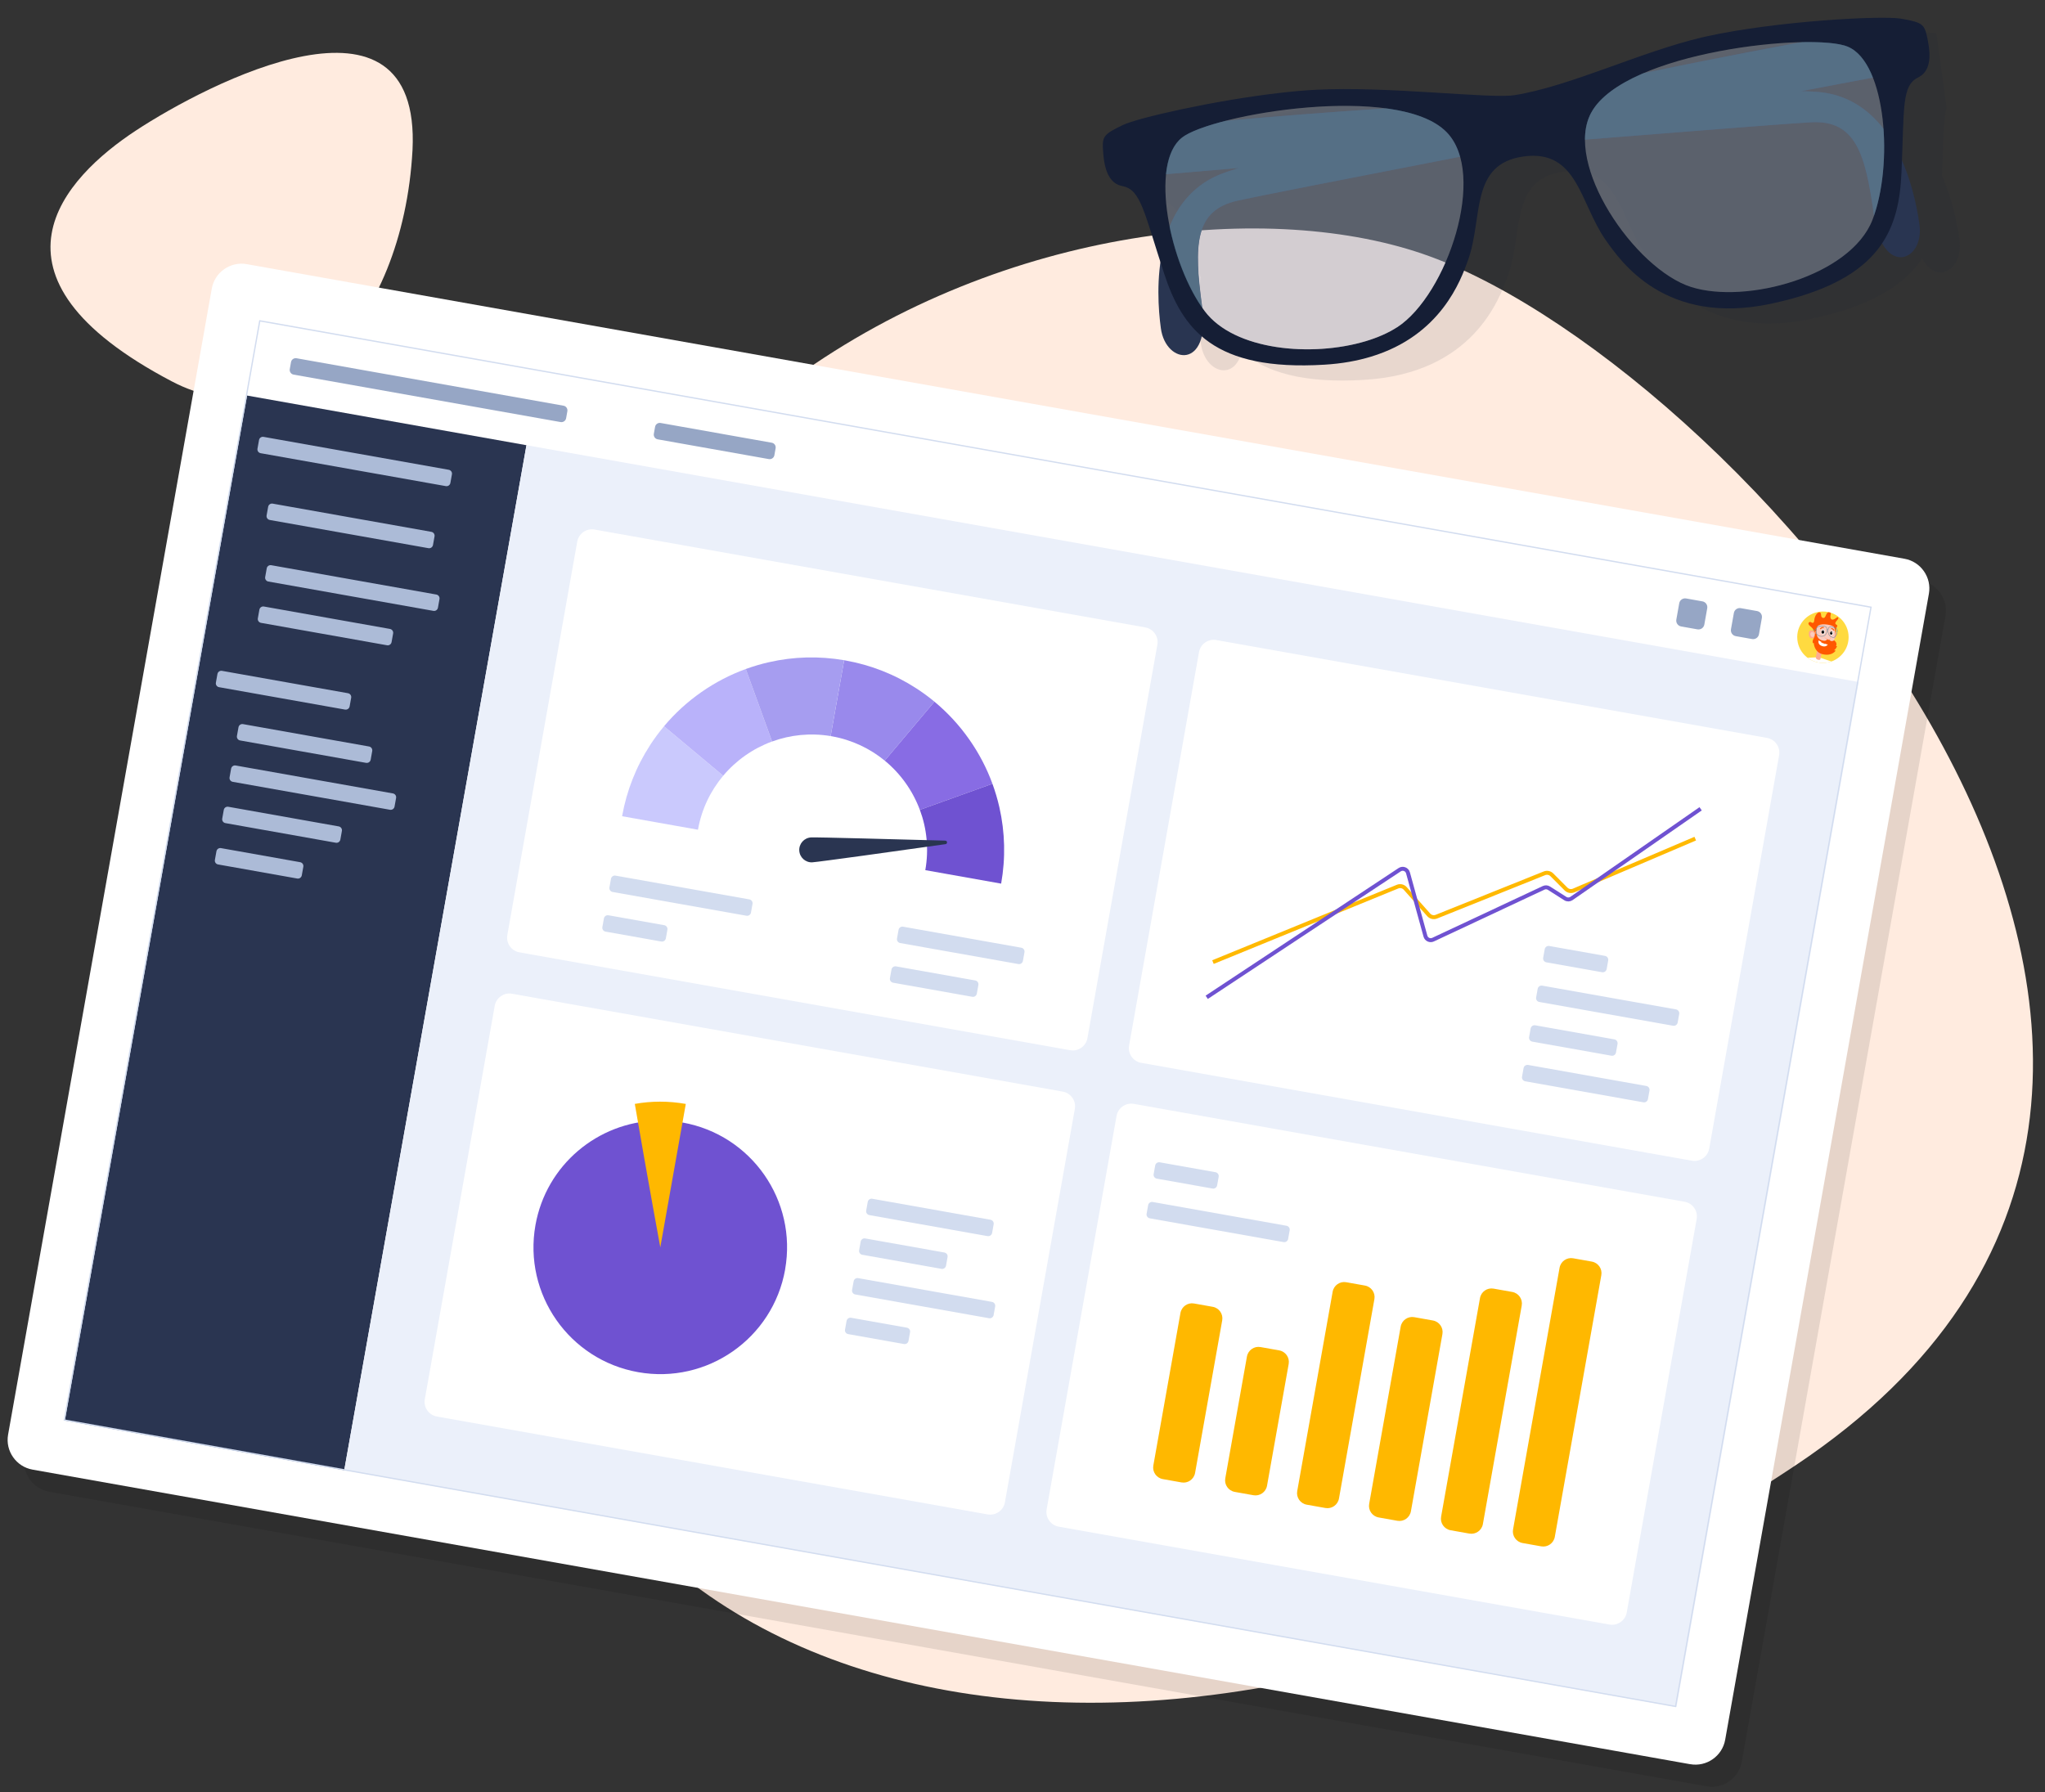 <svg xmlns="http://www.w3.org/2000/svg" xmlns:xlink="http://www.w3.org/1999/xlink" width="677.08" height="593.5" viewBox="0 0 677.08 593.5"><rect x="0" y="0" width="677.08" height="593.5" fill="#333333" stroke="none"/><defs><style>.uuid-b1284bc7-a4a7-48c1-a9e8-6c8a4c0362a4,.uuid-3898350a-b48e-48b3-a6d6-f3c61f851667,.uuid-803761d3-69d2-482a-bea5-c335d66d4f61,.uuid-7c9e81d1-742d-4e3c-b283-10c01ae3931c,.uuid-eadeb6a9-ff00-4f2a-b7b9-7a2395b50df0,.uuid-67b22580-ab6b-46a6-ab35-2e67d7733358,.uuid-5811adcd-52c3-4eff-a0d7-09f5ff2fd4f5,.uuid-db15ff2e-11c7-4a33-a896-1f47d8941ce9{fill:none;}.uuid-f8b7c330-390a-49a0-8af9-327bd524491a{clip-path:url(#uuid-38cff5f3-b58f-4a81-9195-65f079df5783);}.uuid-b5c62a00-1b65-43bd-9a93-dc5a5ae64446{mix-blend-mode:multiply;}.uuid-b5c62a00-1b65-43bd-9a93-dc5a5ae64446,.uuid-ae414d16-4a35-40c8-846a-46ed5226b602{opacity:.1;}.uuid-8600ab87-4352-47ca-bf62-e0a77a72c7d4{fill:#9989ec;}.uuid-185ab911-e74d-453c-bfd8-0c38af0e7851{fill:#2a3551;}.uuid-3898350a-b48e-48b3-a6d6-f3c61f851667{stroke:#d2dcef;}.uuid-3898350a-b48e-48b3-a6d6-f3c61f851667,.uuid-803761d3-69d2-482a-bea5-c335d66d4f61,.uuid-7c9e81d1-742d-4e3c-b283-10c01ae3931c,.uuid-eadeb6a9-ff00-4f2a-b7b9-7a2395b50df0,.uuid-67b22580-ab6b-46a6-ab35-2e67d7733358,.uuid-5811adcd-52c3-4eff-a0d7-09f5ff2fd4f5,.uuid-db15ff2e-11c7-4a33-a896-1f47d8941ce9{stroke-miterlimit:10;}.uuid-3898350a-b48e-48b3-a6d6-f3c61f851667,.uuid-7c9e81d1-742d-4e3c-b283-10c01ae3931c{stroke-width:.43px;}.uuid-db793765-1e35-4a2e-89db-c1f38270acdb{fill:#151e35;}.uuid-db793765-1e35-4a2e-89db-c1f38270acdb,.uuid-72d9220a-1b8a-4ee0-bd14-42cef67ff407,.uuid-87b40186-37f1-4518-9dd7-fd4589636498,.uuid-6c9caff7-22e9-45c4-a061-79fa3a4400e2{fill-rule:evenodd;}.uuid-01ec2e35-02d2-449b-b718-c4ad066eaaef{fill:#a69df0;}.uuid-803761d3-69d2-482a-bea5-c335d66d4f61{stroke:#ffb900;}.uuid-803761d3-69d2-482a-bea5-c335d66d4f61,.uuid-eadeb6a9-ff00-4f2a-b7b9-7a2395b50df0,.uuid-db15ff2e-11c7-4a33-a896-1f47d8941ce9{stroke-width:1.31px;}.uuid-b0467a0a-31ec-425e-8de9-e0fb09f91397{isolation:isolate;}.uuid-0c46968f-3cdb-44d9-beb7-066858e2bc87{fill:#ffab91;}.uuid-ab571bee-9b36-486c-b1de-301c08db5a90{clip-path:url(#uuid-ebbce303-a8b4-4483-ac68-adcda24414c7);}.uuid-a9ace93f-7821-4d45-83de-7d6c0d0d01fa{clip-path:url(#uuid-74935a46-d13a-43c3-928f-53e2e897e0a3);}.uuid-5af92efb-8889-4266-82dd-2cccd8c0d5fb{fill:#96a6c5;}.uuid-56cda208-a23c-4646-ab5b-b9aa3e1b74ce{fill:#6f52d1;}.uuid-c05dbdd3-b12d-431f-af0e-fe8061b0532c,.uuid-72d9220a-1b8a-4ee0-bd14-42cef67ff407{fill:#acbbd7;}.uuid-9e99376b-2842-4044-bd56-ed22c6dd65af{clip-path:url(#uuid-6d5e6f67-387a-4221-9ebe-faa372a83012);}.uuid-d9f647a8-2eb3-44c5-80f3-e64ef1c79858{fill:#ffb800;}.uuid-b4d38358-b4aa-40c5-8564-8b1b5dc06c92{fill:#fff;}.uuid-28993817-06e4-4794-b4c4-54d208b4bf88{fill:#ff5800;}.uuid-c75b9112-543a-47f6-a4df-4282b40999f4{clip-path:url(#uuid-3007dbe7-a9d2-47a1-8509-74fa53cabd2e);}.uuid-7cf5259f-00df-4089-a25b-8198d778c0c2{fill:#ffda40;}.uuid-f2e0c49b-7868-45ca-826f-79138a2ca4dc{fill:#cac9fd;}.uuid-4c1133c0-6a68-4d4e-854a-e1f682c7fee9{fill:#000100;}.uuid-7c9e81d1-742d-4e3c-b283-10c01ae3931c,.uuid-eadeb6a9-ff00-4f2a-b7b9-7a2395b50df0,.uuid-67b22580-ab6b-46a6-ab35-2e67d7733358{stroke:#000;}.uuid-3025c795-e7f7-46df-9889-f6a8c6484356{fill:#d2dcef;}.uuid-3e5a66e4-9e82-44e3-ad90-7fbff3d9ab3b{opacity:.35;}.uuid-67b22580-ab6b-46a6-ab35-2e67d7733358,.uuid-5811adcd-52c3-4eff-a0d7-09f5ff2fd4f5{stroke-width:.16px;}.uuid-97b0f481-b7c9-47c2-8741-0e22be2d7ee8{fill:#78909c;}.uuid-45ac4ecb-8e0f-4238-afb3-654de3c1e34c{fill:#886ce4;}.uuid-5d744b00-8f60-43bf-8de0-07278d440fcf{clip-path:url(#uuid-1e71ebd3-132e-457c-bc44-ee5d9a7dbe20);}.uuid-c2eec72e-3522-4d29-9035-3b2d18e041b7{fill:#ebf0fa;}.uuid-ccc9f7c3-1686-4666-86f2-89a22781c966{fill:#ffebdf;}.uuid-87b40186-37f1-4518-9dd7-fd4589636498{fill:#293551;}.uuid-1c67a68c-987d-4189-9290-e56e72aae824{fill:#b9b2fa;}.uuid-5811adcd-52c3-4eff-a0d7-09f5ff2fd4f5{stroke:#78909c;}.uuid-6c9caff7-22e9-45c4-a061-79fa3a4400e2{fill:#264659;}.uuid-d1a8868e-889a-43d5-bdd3-352a383b2dbf{fill:#facbbe;}.uuid-db15ff2e-11c7-4a33-a896-1f47d8941ce9{stroke:#6f52d1;}.uuid-51e0ada4-0e81-49a8-b25d-6e9e720733ac{clip-path:url(#uuid-0dae01b6-e71c-48c6-8d25-601ce1f96d14);}</style><clipPath id="uuid-3007dbe7-a9d2-47a1-8509-74fa53cabd2e"><path class="uuid-b1284bc7-a4a7-48c1-a9e8-6c8a4c0362a4" d="M617.55,218.33c0,4.7-3.81,8.51-8.51,8.51-4.7,0-8.51-3.81-8.51-8.51,0-4.7,3.81-8.51,8.51-8.51s8.51,3.81,8.51,8.51"></path></clipPath><clipPath id="uuid-ebbce303-a8b4-4483-ac68-adcda24414c7"><path class="uuid-b1284bc7-a4a7-48c1-a9e8-6c8a4c0362a4" d="M595.05,211c0,4.7,3.81,8.51,8.5,8.51,4.7,0,8.51-3.81,8.51-8.51,0-4.7-3.81-8.51-8.51-8.51s-8.51,3.81-8.51,8.51"></path></clipPath><clipPath id="uuid-1e71ebd3-132e-457c-bc44-ee5d9a7dbe20"><rect class="uuid-b1284bc7-a4a7-48c1-a9e8-6c8a4c0362a4" x="363.58" y="5.86" width="285.77" height="149.82" transform="translate(-6.27 69.04) rotate(-7.75)"></rect></clipPath><clipPath id="uuid-38cff5f3-b58f-4a81-9195-65f079df5783"><rect class="uuid-b1284bc7-a4a7-48c1-a9e8-6c8a4c0362a4" x="363.58" y="5.86" width="285.77" height="149.82" transform="translate(-6.27 69.04) rotate(-7.75)"></rect></clipPath><clipPath id="uuid-6d5e6f67-387a-4221-9ebe-faa372a83012"><rect class="uuid-b1284bc7-a4a7-48c1-a9e8-6c8a4c0362a4" x="363.58" y="5.86" width="285.77" height="149.82" transform="translate(-6.27 69.04) rotate(-7.75)"></rect></clipPath><clipPath id="uuid-74935a46-d13a-43c3-928f-53e2e897e0a3"><rect class="uuid-b1284bc7-a4a7-48c1-a9e8-6c8a4c0362a4" x="381.74" y="24.81" width="275.68" height="91.53" transform="translate(-4.77 70.71) rotate(-7.75)"></rect></clipPath><clipPath id="uuid-0dae01b6-e71c-48c6-8d25-601ce1f96d14"><rect class="uuid-b1284bc7-a4a7-48c1-a9e8-6c8a4c0362a4" x="386.94" y="25.63" width="238.87" height="80.33" transform="translate(-4.25 68.89) rotate(-7.75)"></rect></clipPath></defs><g class="uuid-b0467a0a-31ec-425e-8de9-e0fb09f91397"><g id="uuid-30df90f8-e0e5-467a-ba49-aa75ce7d1228"><g id="uuid-0b2c4f84-a310-4f03-bd68-c6976a5d678e"><path class="uuid-ccc9f7c3-1686-4666-86f2-89a22781c966" d="M56.89,126.29C-9.75,91.26,21.36,58.78,44.96,43.25c23.6-15.53,94.51-52.43,91.62,6.43-3.19,58.6-41.66,96.7-79.7,76.6"></path><path class="uuid-ccc9f7c3-1686-4666-86f2-89a22781c966" d="M165.28,413.77C119.44,120.97,368.96,46.8,473.33,84.87c104.55,38.06,313.84,271.76,121.23,400.3-192.61,128.54-402.96,95.96-429.28-71.4"></path><g class="uuid-b5c62a00-1b65-43bd-9a93-dc5a5ae64446"><path d="M565.1,591.51L16.26,493.96c-5.42-.96-9.06-6.18-8.09-11.59L75.61,102.88c.96-5.42,6.18-9.06,11.59-8.09l548.84,97.55c5.41.96,9.06,6.18,8.09,11.59l-67.45,379.48c-.96,5.42-6.18,9.06-11.59,8.09"></path><rect x="-68.98" y="269.23" width="344.71" height="93.96" transform="translate(-226.05 362.65) rotate(-79.92)"></rect><rect x="197.82" y="139.63" width="344.71" height="448.01" transform="translate(-52.63 664.46) rotate(-79.92)"></rect><g class="uuid-c75b9112-543a-47f6-a4df-4282b40999f4"><rect x="600.53" y="209.81" width="17.02" height="17.02" transform="translate(287.48 779.75) rotate(-79.92)"></rect><path d="M607.65,224.95c-.08-.01-2.19.1-3.7.18,1.03.77,2.25,1.33,3.61,1.57,1.45.26,2.88.13,4.19-.31v-.06s-4.09-1.39-4.09-1.39Z"></path><path d="M607.14,222.59l-.47,2.42s.02.63.85.8c.83.17.73-.52.73-.52l.42-1.89-1.53-.82Z"></path><path d="M606.19,216.54s-.29-.59-1.14-.48c-.85.12-.79,1.46-.47,2.15.2.43,1.07.9,1.73-.07.66-.97-.12-1.6-.12-1.6"></path><path d="M612.54,216.89s.27-.53.73-.36c.46.17.02,2.11-.25,2.31-.12.08-.41-.02-.45-.39l-.04-1.56Z"></path><path d="M613.15,215.72l-.44,4-.61.78-4.61-1.39s-.95-1.72-1.09-2.1c-.11-.32-.16-.4-.16-.4l.69-2.88s2.08-.27,2.11-.27c.03,0,2.47.37,2.47.37l1.09.47.55,1.43Z"></path><path d="M606.22,216.6s-.16-.96-1.37-1.93c-1.21-.96-.28-1.5.06-1.39.34.12,1.16.86,1.27-.6.12-1.46,1.09-2.79,1.84-2.58.75.21,0,1.65,1.1,1.84,1.09.19.74-2.24,2.25-1.85.7.18-.24,1.4.35,2.18.59.78,2.09-.63,2.09-.63,0,0,.73.18.07.89-.66.7-.93,1.2-.57,1.51.35.31.72.3.36.86-.36.56-.69,2.49-.69,2.49,0,0,.24-2.19-.49-2.65-.73-.46-3.37-1.08-4.81-.38-.95.46-.81,2.08-.81,2.08l-.64.16Z"></path><path d="M609.34,214.96l.03.29s-.48-.17-1.09.44c0,0-.23-.12-.19-.21.04-.09.4-.65,1.25-.53"></path><path d="M611.81,215.3l-.08.26s.46-.05.88.61c0,0,.23-.06.21-.15-.02-.08-.22-.66-1-.72"></path><polygon points="606.88 216.63 606.93 216.83 606.37 216.92 606.31 216.76 606.88 216.63"></polygon><path d="M606.42,217.06l.52-.05s-.04,1.73,1.67,2.33c1.71.59,1.84-.49,1.84-.49l.67.11s.36,1.17,1.64.39c0,0,1.21.82.61,1.87l.34.06s-.25.9-.99,1.37l.55.09s-1.08,1.86-4.11,1.26c-3.03-.6-3.14-3.69-3.14-3.69l-.08-.17-.21.23s-.32-.7.24-1.62c.56-.92.45-1.7.45-1.7"></path><path d="M607.66,219.36s.59.41.97.57l-.25.13c.22.06.39.15.67.11,0,0-.03.16-.15.21,0,0,.19.06.35-.12,0,0,.07.25.36.34l.03-.21s.17.19,1.02.34c0,0-.53,1.05-2.03.48-1.5-.57-.97-1.86-.97-1.86"></path><path d="M609.72,216.71c-.07.42-.41.71-.76.65-.35-.06-.57-.45-.5-.87.07-.42.41-.71.76-.65.35.06.57.45.5.87"></path><path d="M609.49,216.67c-.05.31-.3.52-.55.48-.25-.04-.42-.33-.36-.63s.3-.52.55-.48c.25.04.42.33.36.63"></path><path d="M612.47,217.07c-.07.38-.38.65-.69.6-.32-.05-.52-.41-.45-.79.07-.38.38-.65.69-.59.32.05.52.41.46.79"></path><path d="M612.21,217.03c-.05.29-.27.5-.49.46-.22-.04-.36-.31-.31-.6.05-.29.27-.5.49-.46.22.04.36.31.31.6"></path><path d="M611.62,218.62c-.06.33-.42.55-.8.48-.39-.07-.65-.39-.59-.72.06-.33.42-.55.8-.48.39.07.65.39.59.72"></path><path d="M610.07,218.08c-.11.02-.21.05-.3.11-.09.06-.1.16-.06.25.08.17.33.17.53.16h.05s.02.05.02.05c.09.24.35.4.61.41.26,0,.53-.13.61-.37.05-.11,0-.22-.08-.34-.07-.12-.15-.24-.24-.35-.16-.23-.35-.48-.4-.76.09.27.3.48.48.7.09.11.19.22.27.34.08.11.17.29.11.46-.09.31-.44.51-.76.48-.32-.01-.64-.22-.74-.52l.07.05c-.11,0-.23,0-.34-.04-.11-.03-.24-.1-.28-.23-.04-.11.01-.26.12-.31.1-.05.21-.07.32-.07"></path><path class="uuid-67b22580-ab6b-46a6-ab35-2e67d7733358" d="M610.03,214.9c-.61-.42-2.37-.34-2.85.07s-.65,2.26.22,2.72,1.78.51,2.38-.08c.7-.69.87-2.3.26-2.72Z"></path><path class="uuid-67b22580-ab6b-46a6-ab35-2e67d7733358" d="M610.93,215.24c-.2.41-.3,1.31-.05,1.9.34.82,1.31,1.41,1.8,1.26.49-.15,1.03-1.05,1.1-1.87.05-.59.1-.92-.65-1.26-.75-.33-1.89-.63-2.19-.03Z"></path><polygon points="605.84 216.18 605.61 216.09 606.79 215.67 606.87 215.82 605.84 216.18"></polygon><polygon points="613.17 216.37 613.75 216.17 613.82 216.31 613.13 216.55 613.17 216.37"></polygon><path class="uuid-67b22580-ab6b-46a6-ab35-2e67d7733358" d="M610.41,215.87s.12-.12.35-.01"></path><path d="M606.22,217.41c.03.47-.24.85-.61.86-.37,0-.7-.37-.74-.84-.03-.47.24-.85.61-.86.37,0,.7.37.73.84"></path><path d="M609.29,216.43c-.01.07-.08.12-.15.11-.07-.01-.12-.08-.1-.15.01-.07.08-.12.15-.11.07.01.12.08.11.15"></path><path d="M612.06,216.79c-.01.07-.08.12-.15.11-.07-.01-.12-.08-.1-.15.01-.07.08-.12.15-.11.07.01.12.08.11.15"></path></g><rect class="uuid-7c9e81d1-742d-4e3c-b283-10c01ae3931c" x="141.01" y="72.04" width="369.7" height="541.83" transform="translate(-68.82 603.77) rotate(-79.92)"></rect><path d="M359.8,355.08l-182.34-32.41c-2.69-.48-4.48-3.05-4-5.73l23.15-130.27c.48-2.69,3.05-4.48,5.73-4l182.34,32.41c2.69.48,4.48,3.05,4,5.73l-23.15,130.27c-.48,2.69-3.05,4.48-5.73,4"></path><path d="M565.66,391.67l-182.34-32.41c-2.69-.48-4.48-3.05-4-5.73l23.15-130.27c.48-2.69,3.05-4.48,5.73-4l182.34,32.41c2.69.48,4.48,3.05,4,5.73l-23.15,130.27c-.48,2.69-3.05,4.48-5.73,4"></path><path d="M332.48,508.79l-182.34-32.41c-2.69-.48-4.48-3.05-4-5.73l23.15-130.27c.48-2.69,3.05-4.48,5.73-4l182.34,32.41c2.69.48,4.48,3.05,4,5.73l-23.15,130.27c-.48,2.69-3.05,4.48-5.73,4"></path><path d="M538.36,545.26l-182.34-32.41c-2.69-.48-4.48-3.05-4-5.73l23.15-130.27c.48-2.69,3.05-4.48,5.73-4l182.34,32.41c2.69.48,4.48,3.05,4,5.73l-23.15,130.27c-.48,2.69-3.05,4.48-5.73,4"></path><path d="M580.19,217.97l5.4.96c1.07.19,2.09-.52,2.28-1.59l.96-5.4c.19-1.07-.52-2.09-1.59-2.28l-5.4-.96c-1.07-.19-2.09.52-2.28,1.59l-.96,5.4c-.19,1.07.52,2.09,1.59,2.28"></path><path d="M562.1,214.76l5.4.96c1.07.19,2.09-.52,2.28-1.59l.96-5.4c.19-1.07-.52-2.09-1.59-2.28l-5.4-.96c-1.07-.19-2.09.52-2.28,1.59l-.96,5.4c-.19,1.07.52,2.09,1.59,2.28"></path><path d="M191.1,147.08l-88.39-15.71c-.86-.15-1.43-.97-1.28-1.83l.41-2.31c.15-.86.97-1.43,1.83-1.28l88.39,15.71c.86.15,1.43.97,1.28,1.83l-.41,2.31c-.15.86-.97,1.43-1.83,1.28"></path><path d="M153.1,168.29l-61.31-10.9c-.71-.12-1.18-.8-1.05-1.51l.51-2.85c.12-.71.8-1.18,1.51-1.05l61.31,10.9c.71.13,1.18.8,1.05,1.51l-.51,2.85c-.13.71-.8,1.18-1.51,1.05"></path><path d="M148.98,209.61l-54.64-9.71c-.71-.12-1.18-.8-1.05-1.51l.51-2.85c.12-.71.8-1.18,1.51-1.05l54.64,9.71c.71.13,1.18.8,1.05,1.51l-.51,2.85c-.13.71-.8,1.18-1.51,1.05"></path><path d="M133.63,220.99l-41.72-7.42c-.71-.12-1.18-.8-1.05-1.51l.51-2.85c.13-.71.8-1.18,1.51-1.05l41.72,7.42c.71.13,1.18.8,1.05,1.51l-.51,2.85c-.13.71-.8,1.18-1.51,1.05"></path><path d="M134.61,275.46l-52.06-9.25c-.71-.12-1.18-.8-1.05-1.51l.51-2.85c.13-.71.8-1.18,1.51-1.05l52.06,9.25c.71.13,1.18.8,1.05,1.51l-.51,2.85c-.13.71-.8,1.18-1.51,1.05"></path><path d="M116.67,286.38l-36.55-6.5c-.71-.12-1.18-.8-1.05-1.51l.51-2.85c.12-.71.8-1.18,1.51-1.05l36.55,6.5c.71.13,1.18.8,1.05,1.51l-.51,2.85c-.13.71-.8,1.18-1.51,1.05"></path><path d="M103.9,298.23l-26.21-4.66c-.71-.12-1.18-.8-1.05-1.51l.51-2.85c.13-.71.8-1.18,1.51-1.05l26.21,4.66c.71.13,1.18.8,1.05,1.51l-.51,2.85c-.13.71-.8,1.18-1.51,1.05"></path><path d="M332.46,416.64l-39.13-6.96c-.71-.12-1.18-.8-1.05-1.51l.51-2.85c.12-.71.8-1.18,1.51-1.05l39.13,6.95c.71.13,1.18.8,1.05,1.51l-.51,2.85c-.13.71-.8,1.18-1.51,1.05"></path><path d="M332.96,443.83l-44.3-7.87c-.71-.12-1.18-.8-1.05-1.51l.51-2.85c.13-.71.8-1.18,1.51-1.05l44.3,7.87c.71.13,1.18.8,1.05,1.51l-.51,2.85c-.13.71-.8,1.18-1.51,1.05"></path><path d="M317.2,427.48l-26.21-4.66c-.71-.12-1.18-.8-1.05-1.51l.51-2.85c.13-.71.8-1.18,1.51-1.05l26.21,4.66c.71.13,1.18.8,1.05,1.51l-.51,2.85c-.13.71-.8,1.18-1.51,1.05"></path><path d="M304.78,452.37l-18.46-3.28c-.71-.12-1.18-.8-1.05-1.51l.51-2.85c.13-.71.8-1.18,1.51-1.05l18.46,3.28c.71.13,1.18.8,1.05,1.51l-.51,2.85c-.13.71-.8,1.18-1.51,1.05"></path><path d="M550.57,366.92l-39.13-6.96c-.71-.12-1.38.35-1.51,1.05l-.51,2.85c-.13.71.35,1.38,1.05,1.51l39.13,6.96c.71.12,1.38-.35,1.51-1.05l.51-2.85c.13-.71-.35-1.38-1.05-1.51"></path><path d="M560.41,341.57l-44.3-7.87c-.71-.12-1.38.35-1.51,1.05l-.51,2.85c-.13.71.34,1.38,1.05,1.51l44.3,7.87c.71.12,1.38-.35,1.51-1.05l.51-2.85c.13-.71-.35-1.38-1.05-1.51"></path><path d="M539.99,351.49l-26.21-4.66c-.71-.12-1.38.35-1.51,1.05l-.51,2.85c-.13.71.35,1.38,1.05,1.51l26.21,4.66c.71.12,1.38-.35,1.51-1.05l.51-2.85c.13-.71-.35-1.38-1.05-1.51"></path><path d="M536.9,323.85l-18.46-3.28c-.71-.12-1.38.35-1.51,1.05l-.51,2.85c-.13.71.35,1.38,1.05,1.51l18.46,3.28c.71.12,1.38-.35,1.51-1.05l.51-2.85c.13-.71-.35-1.38-1.05-1.51"></path><path d="M342.66,326.55l-39.13-6.96c-.71-.12-1.18-.8-1.05-1.51l.51-2.85c.12-.71.8-1.18,1.51-1.05l39.13,6.96c.71.13,1.18.8,1.05,1.51l-.51,2.85c-.13.71-.8,1.18-1.51,1.05"></path><path d="M252.62,310.55l-44.3-7.87c-.71-.12-1.18-.8-1.05-1.51l.51-2.85c.13-.71.8-1.18,1.51-1.05l44.3,7.87c.71.13,1.18.8,1.05,1.51l-.51,2.85c-.13.71-.8,1.18-1.51,1.05"></path><path d="M327.4,337.39l-26.21-4.66c-.71-.12-1.18-.8-1.05-1.51l.51-2.85c.13-.71.8-1.18,1.51-1.05l26.21,4.66c.71.13,1.18.8,1.05,1.51l-.51,2.85c-.13.71-.8,1.18-1.51,1.05"></path><path d="M224.45,319.09l-18.46-3.28c-.71-.12-1.18-.8-1.05-1.51l.51-2.85c.13-.71.8-1.18,1.51-1.05l18.46,3.28c.71.13,1.18.8,1.05,1.51l-.51,2.85c-.13.71-.8,1.18-1.51,1.05"></path><path d="M431.44,413.21l-44.3-7.87c-.71-.12-1.38.35-1.51,1.05l-.51,2.85c-.13.71.34,1.38,1.05,1.51l44.3,7.87c.71.12,1.38-.35,1.51-1.05l.51-2.85c.13-.71-.35-1.38-1.05-1.51"></path><path d="M407.93,395.48l-18.46-3.28c-.71-.12-1.38.35-1.51,1.05l-.51,2.85c-.13.71.35,1.38,1.05,1.51l18.46,3.28c.71.12,1.38-.35,1.51-1.05l.51-2.85c.13-.71-.35-1.38-1.05-1.51"></path><path d="M126.71,259.93l-41.72-7.42c-.71-.12-1.18-.8-1.05-1.51l.51-2.85c.13-.71.8-1.18,1.51-1.05l41.72,7.41c.71.13,1.18.8,1.05,1.51l-.51,2.85c-.13.71-.8,1.18-1.51,1.05"></path><path d="M119.74,242.29l-41.72-7.42c-.71-.12-1.18-.8-1.05-1.51l.51-2.85c.13-.71.8-1.18,1.51-1.05l41.72,7.41c.71.13,1.18.8,1.05,1.51l-.51,2.85c-.13.71-.8,1.18-1.51,1.05"></path><path d="M147.34,188.84l-52.53-9.34c-.71-.13-1.18-.8-1.05-1.51l.51-2.85c.13-.71.8-1.18,1.51-1.05l52.53,9.34c.71.13,1.18.8,1.05,1.51l-.51,2.85c-.13.71-.8,1.18-1.51,1.05"></path><path d="M260.05,159.34l-36.8-6.54c-.86-.15-1.43-.97-1.28-1.83l.41-2.31c.15-.86.97-1.43,1.83-1.28l36.8,6.54c.86.15,1.43.97,1.28,1.83l-.41,2.31c-.15.86-.97,1.43-1.83,1.28"></path><path d="M310.04,275.49l24.04-8.63c-1.88-5.15-4.43-10.03-7.61-14.59-3.31-4.74-7.2-8.96-11.6-12.61l-16.45,19.53c5.24,4.3,9.25,9.94,11.62,16.29"></path><path d="M311.84,295.45l25.12,4.47c1.5-8.47,1.3-16.98-.59-25.31-.6-2.64-1.37-5.22-2.29-7.75l-24.03,8.63c2.3,6.17,3.03,13.02,1.8,19.96"></path><path d="M220.74,254.05c-4.65,7.16-7.77,15.09-9.28,23.55l25.12,4.47c1.21-6.83,4.18-12.91,8.35-17.87l-19.59-16.38c-1.65,1.97-3.19,4.05-4.61,6.23"></path><path d="M280.9,251.13c6.67,1.19,12.63,4.05,17.53,8.07l16.45-19.53c-1.89-1.57-3.88-3.03-5.96-4.38-7.16-4.65-15.09-7.77-23.55-9.28-.13-.02-.26-.04-.39-.06l-4.47,25.12c.13.02.26.04.39.06"></path><path d="M261.12,252.86l-8.71-24.01c-5.19,1.89-10.1,4.44-14.69,7.64-4.64,3.24-8.79,7.03-12.38,11.32l19.59,16.38c4.31-5.12,9.91-9.04,16.19-11.34"></path><path d="M280.51,251.06l4.47-25.12c-8.34-1.43-16.72-1.21-24.92.66-2.61.59-5.16,1.35-7.65,2.25l8.71,24.01c6.01-2.2,12.65-2.92,19.39-1.8"></path><path d="M274.48,292.87c-2.28.13-4.23-1.61-4.36-3.89-.13-2.28,1.62-4.23,3.89-4.36,1.94-.11,28.79.65,44.46,1.06.72.02.78,1.07.07,1.17-15.57,2.21-42.13,5.9-44.07,6.01"></path><path class="uuid-eadeb6a9-ff00-4f2a-b7b9-7a2395b50df0" d="M407.09,325.9l61.1-24.98c.89-.37,1.92-.13,2.56.59l7.77,8.75c.64.72,1.65.96,2.54.6l35.78-14.36c.85-.34,1.81-.14,2.45.5l4.7,4.71c.66.66,1.65.85,2.5.49l40.28-17.18"></path><path class="uuid-eadeb6a9-ff00-4f2a-b7b9-7a2395b50df0" d="M405.02,337.56l63.89-42.25c1.03-.68,2.42-.16,2.75,1.03l5.78,20.97c.3,1.08,1.5,1.64,2.52,1.16l36.62-17.16c.56-.26,1.22-.22,1.74.11l5.45,3.46c.62.39,1.41.37,2.01-.04l42.77-29.7"></path><path d="M265.44,427.71c-4.06,22.83-25.85,38.04-48.68,33.98-22.83-4.06-38.04-25.85-33.99-48.68,3.55-19.97,20.68-34.12,40.2-34.63,2.79-.07,5.63.13,8.48.64,22.83,4.06,38.04,25.85,33.98,48.68"></path><path d="M224.11,420.37s-4.06-21.97-8.44-47.51c5.44-.97,11.13-1.01,16.88.01-2.29,12.9-8.44,47.49-8.44,47.49"></path><path d="M396.67,498.2l-6.18-1.1c-2.11-.38-3.52-2.39-3.14-4.5l8.98-50.51c.38-2.11,2.39-3.52,4.5-3.14l6.18,1.1c2.11.38,3.52,2.39,3.14,4.5l-8.98,50.51c-.38,2.11-2.39,3.52-4.5,3.14"></path><path d="M420.49,502.44l-6.18-1.1c-2.11-.38-3.52-2.39-3.14-4.5l7.17-40.32c.38-2.11,2.39-3.52,4.5-3.14l6.18,1.1c2.11.38,3.52,2.39,3.14,4.5l-7.17,40.32c-.38,2.11-2.39,3.52-4.5,3.14"></path><path d="M444.31,506.67l-6.18-1.1c-2.11-.38-3.52-2.39-3.14-4.5l11.73-66.02c.38-2.11,2.39-3.52,4.5-3.14l6.18,1.1c2.11.38,3.52,2.39,3.14,4.5l-11.73,66.02c-.38,2.11-2.39,3.52-4.5,3.14"></path><path d="M468.13,510.9l-6.18-1.1c-2.11-.38-3.52-2.39-3.14-4.5l10.43-58.68c.38-2.11,2.39-3.52,4.5-3.14l6.18,1.1c2.11.38,3.52,2.39,3.14,4.5l-10.43,58.68c-.38,2.11-2.39,3.52-4.5,3.14"></path><path d="M491.95,515.14l-6.18-1.1c-2.11-.38-3.52-2.39-3.14-4.5l12.87-72.37c.37-2.11,2.39-3.52,4.5-3.14l6.18,1.1c2.11.38,3.52,2.39,3.14,4.5l-12.86,72.37c-.38,2.11-2.39,3.52-4.5,3.14"></path><path d="M515.77,519.37l-6.18-1.1c-2.11-.38-3.52-2.39-3.14-4.5l15.4-86.65c.38-2.11,2.39-3.52,4.5-3.14l6.18,1.1c2.11.38,3.52,2.39,3.14,4.5l-15.4,86.65c-.38,2.11-2.39,3.52-4.5,3.14"></path></g><path class="uuid-b4d38358-b4aa-40c5-8564-8b1b5dc06c92" d="M559.61,584.19L10.77,486.64c-5.42-.96-9.06-6.18-8.09-11.59L70.12,95.56c.96-5.42,6.18-9.06,11.59-8.09l548.84,97.55c5.41.96,9.06,6.18,8.09,11.59l-67.45,379.48c-.96,5.42-6.18,9.06-11.59,8.09"></path><rect class="uuid-185ab911-e74d-453c-bfd8-0c38af0e7851" x="-74.47" y="261.91" width="344.71" height="93.96" transform="translate(-223.37 351.21) rotate(-79.92)"></rect><rect class="uuid-c2eec72e-3522-4d29-9035-3b2d18e041b7" x="192.33" y="132.31" width="344.71" height="448.01" transform="translate(-49.95 653.02) rotate(-79.92)"></rect><g class="uuid-ab571bee-9b36-486c-b1de-301c08db5a90"><rect class="uuid-7cf5259f-00df-4089-a25b-8198d778c0c2" x="595.04" y="202.49" width="17.02" height="17.02" transform="translate(290.16 768.3) rotate(-79.92)"></rect><path class="uuid-b4d38358-b4aa-40c5-8564-8b1b5dc06c92" d="M602.16,217.63c-.08-.01-2.19.1-3.7.18,1.03.77,2.25,1.33,3.61,1.57,1.45.26,2.88.13,4.19-.31v-.06s-4.09-1.39-4.09-1.39Z"></path><path class="uuid-0c46968f-3cdb-44d9-beb7-066858e2bc87" d="M601.65,215.27l-.47,2.42s.02.63.85.8c.83.17.73-.52.73-.52l.42-1.89-1.53-.82Z"></path><path class="uuid-0c46968f-3cdb-44d9-beb7-066858e2bc87" d="M600.7,209.22s-.29-.59-1.14-.48c-.85.12-.79,1.46-.47,2.15.2.43,1.07.9,1.73-.07.66-.97-.12-1.6-.12-1.6"></path><path class="uuid-0c46968f-3cdb-44d9-beb7-066858e2bc87" d="M607.05,209.57s.27-.53.73-.36c.46.17.02,2.11-.25,2.31-.12.08-.41-.02-.45-.39l-.04-1.56Z"></path><path class="uuid-d1a8868e-889a-43d5-bdd3-352a383b2dbf" d="M607.66,208.4l-.44,4-.61.78-4.61-1.39s-.95-1.72-1.09-2.1c-.11-.32-.16-.4-.16-.4l.69-2.88s2.08-.27,2.11-.27c.03,0,2.47.37,2.47.37l1.09.47.55,1.43Z"></path><path class="uuid-28993817-06e4-4794-b4c4-54d208b4bf88" d="M600.73,209.28s-.16-.96-1.37-1.93c-1.21-.96-.28-1.5.06-1.39.34.12,1.16.86,1.27-.6.12-1.46,1.09-2.79,1.84-2.58.75.21,0,1.65,1.1,1.84,1.09.19.74-2.24,2.25-1.85.7.18-.24,1.4.35,2.18.59.78,2.09-.63,2.09-.63,0,0,.73.18.07.89-.66.7-.93,1.2-.57,1.51.35.31.72.3.36.86-.36.56-.69,2.49-.69,2.49,0,0,.24-2.19-.49-2.65-.73-.46-3.37-1.08-4.81-.38-.95.46-.81,2.08-.81,2.08l-.64.16Z"></path><path class="uuid-28993817-06e4-4794-b4c4-54d208b4bf88" d="M603.85,207.64l.03.29s-.48-.17-1.09.44c0,0-.23-.12-.19-.21.04-.09.4-.65,1.25-.53"></path><path class="uuid-28993817-06e4-4794-b4c4-54d208b4bf88" d="M606.32,207.98l-.08.26s.46-.05.88.61c0,0,.23-.06.21-.15-.02-.08-.22-.66-1-.72"></path><polygon class="uuid-28993817-06e4-4794-b4c4-54d208b4bf88" points="601.39 209.31 601.44 209.51 600.88 209.6 600.82 209.44 601.39 209.31"></polygon><path class="uuid-28993817-06e4-4794-b4c4-54d208b4bf88" d="M600.93,209.74l.52-.05s-.04,1.73,1.67,2.33c1.71.59,1.84-.49,1.84-.49l.67.11s.36,1.17,1.64.39c0,0,1.21.82.61,1.87l.34.06s-.25.9-.99,1.37l.55.09s-1.08,1.86-4.11,1.26c-3.03-.6-3.14-3.69-3.14-3.69l-.08-.17-.21.23s-.32-.7.24-1.62c.56-.92.45-1.7.45-1.7"></path><path class="uuid-b4d38358-b4aa-40c5-8564-8b1b5dc06c92" d="M602.17,212.04s.59.41.97.57l-.25.13c.22.06.39.15.67.11,0,0-.03.16-.15.21,0,0,.19.06.35-.12,0,0,.07.25.36.34l.03-.21s.17.19,1.02.34c0,0-.53,1.05-2.03.48-1.5-.57-.97-1.86-.97-1.86"></path><path class="uuid-b4d38358-b4aa-40c5-8564-8b1b5dc06c92" d="M604.23,209.39c-.07.42-.41.71-.76.65-.35-.06-.57-.45-.5-.87.07-.42.41-.71.76-.65.35.06.57.45.5.87"></path><path class="uuid-4c1133c0-6a68-4d4e-854a-e1f682c7fee9" d="M604,209.35c-.05.31-.3.52-.55.48-.25-.04-.42-.33-.36-.63s.3-.52.55-.48c.25.04.42.33.36.63"></path><path class="uuid-b4d38358-b4aa-40c5-8564-8b1b5dc06c92" d="M606.98,209.75c-.07.38-.38.65-.69.6-.32-.05-.52-.41-.45-.79.07-.38.38-.65.69-.59.32.05.52.41.46.79"></path><path class="uuid-4c1133c0-6a68-4d4e-854a-e1f682c7fee9" d="M606.72,209.71c-.05.29-.27.5-.49.46-.22-.04-.36-.31-.31-.6.05-.29.27-.5.49-.46.22.04.36.31.31.6"></path><path class="uuid-d1a8868e-889a-43d5-bdd3-352a383b2dbf" d="M606.13,211.3c-.06.33-.42.55-.8.48-.39-.07-.65-.39-.59-.72.06-.33.42-.55.8-.48.39.07.65.39.59.72"></path><path class="uuid-0c46968f-3cdb-44d9-beb7-066858e2bc87" d="M604.58,210.75c-.11.02-.21.05-.3.11-.09.06-.1.16-.06.25.08.17.33.17.53.16h.05s.02.05.02.05c.09.24.35.4.61.41.26,0,.53-.13.61-.37.05-.11,0-.22-.08-.34-.07-.12-.15-.24-.24-.35-.16-.23-.35-.48-.4-.76.09.27.3.48.48.7.09.11.19.22.27.34.08.11.17.29.11.46-.09.31-.44.51-.76.48-.32-.01-.64-.22-.74-.52l.07.05c-.11,0-.23,0-.34-.04-.11-.03-.24-.1-.28-.23-.04-.11.01-.26.12-.31.1-.05.21-.07.32-.07"></path><path class="uuid-5811adcd-52c3-4eff-a0d7-09f5ff2fd4f5" d="M604.54,207.58c-.61-.42-2.37-.34-2.85.07s-.65,2.26.22,2.72,1.78.51,2.38-.08c.7-.69.87-2.3.26-2.72Z"></path><path class="uuid-5811adcd-52c3-4eff-a0d7-09f5ff2fd4f5" d="M605.44,207.92c-.2.41-.3,1.31-.05,1.9.34.82,1.31,1.41,1.8,1.26.49-.15,1.03-1.05,1.1-1.87.05-.59.1-.92-.65-1.26-.75-.33-1.89-.63-2.19-.03Z"></path><polygon class="uuid-97b0f481-b7c9-47c2-8741-0e22be2d7ee8" points="600.34 208.86 600.12 208.77 601.3 208.35 601.38 208.5 600.34 208.86"></polygon><polygon class="uuid-97b0f481-b7c9-47c2-8741-0e22be2d7ee8" points="607.68 209.05 608.26 208.84 608.33 208.99 607.64 209.23 607.68 209.05"></polygon><path class="uuid-5811adcd-52c3-4eff-a0d7-09f5ff2fd4f5" d="M604.92,208.55s.12-.12.35-.01"></path><path class="uuid-d1a8868e-889a-43d5-bdd3-352a383b2dbf" d="M600.73,210.09c.03.47-.24.85-.61.86-.37,0-.7-.37-.74-.84-.03-.47.24-.85.61-.86.37,0,.7.37.73.84"></path><path class="uuid-b4d38358-b4aa-40c5-8564-8b1b5dc06c92" d="M603.8,209.11c-.01.07-.08.12-.15.11-.07-.01-.12-.08-.1-.15.01-.07.08-.12.15-.11.07.01.12.08.11.15"></path><path class="uuid-b4d38358-b4aa-40c5-8564-8b1b5dc06c92" d="M606.57,209.47c-.01.07-.08.12-.15.11-.07-.01-.12-.08-.1-.15.01-.07.08-.12.15-.11.07.01.12.08.11.15"></path></g><rect class="uuid-3898350a-b48e-48b3-a6d6-f3c61f851667" x="135.52" y="64.72" width="369.7" height="541.83" transform="translate(-66.14 592.33) rotate(-79.92)"></rect><path class="uuid-b4d38358-b4aa-40c5-8564-8b1b5dc06c92" d="M354.31,347.76l-182.34-32.41c-2.69-.48-4.48-3.05-4-5.73l23.15-130.27c.48-2.69,3.05-4.48,5.73-4l182.34,32.41c2.69.48,4.48,3.05,4,5.73l-23.15,130.27c-.48,2.69-3.05,4.48-5.73,4"></path><path class="uuid-b4d38358-b4aa-40c5-8564-8b1b5dc06c92" d="M560.17,384.35l-182.34-32.41c-2.69-.48-4.48-3.05-4-5.73l23.15-130.27c.48-2.69,3.05-4.48,5.73-4l182.34,32.41c2.69.48,4.48,3.05,4,5.73l-23.15,130.27c-.48,2.69-3.05,4.48-5.73,4"></path><path class="uuid-b4d38358-b4aa-40c5-8564-8b1b5dc06c92" d="M326.99,501.47l-182.34-32.41c-2.69-.48-4.48-3.05-4-5.73l23.15-130.27c.48-2.69,3.05-4.48,5.73-4l182.34,32.41c2.69.48,4.48,3.05,4,5.73l-23.15,130.27c-.48,2.69-3.05,4.48-5.73,4"></path><path class="uuid-b4d38358-b4aa-40c5-8564-8b1b5dc06c92" d="M532.87,537.94l-182.34-32.41c-2.69-.48-4.48-3.05-4-5.73l23.15-130.27c.48-2.69,3.05-4.48,5.73-4l182.34,32.41c2.69.48,4.48,3.05,4,5.73l-23.15,130.27c-.48,2.69-3.05,4.48-5.73,4"></path><path class="uuid-5af92efb-8889-4266-82dd-2cccd8c0d5fb" d="M574.7,210.65l5.4.96c1.07.19,2.09-.52,2.28-1.59l.96-5.4c.19-1.07-.52-2.09-1.59-2.28l-5.4-.96c-1.07-.19-2.09.52-2.28,1.59l-.96,5.4c-.19,1.07.52,2.09,1.59,2.28"></path><path class="uuid-5af92efb-8889-4266-82dd-2cccd8c0d5fb" d="M556.61,207.44l5.4.96c1.07.19,2.09-.52,2.28-1.59l.96-5.4c.19-1.07-.52-2.09-1.59-2.28l-5.4-.96c-1.07-.19-2.09.52-2.28,1.59l-.96,5.4c-.19,1.07.52,2.09,1.59,2.28"></path><path class="uuid-5af92efb-8889-4266-82dd-2cccd8c0d5fb" d="M185.61,139.76l-88.39-15.71c-.86-.15-1.43-.97-1.28-1.83l.41-2.31c.15-.86.97-1.43,1.83-1.28l88.39,15.71c.86.15,1.43.97,1.28,1.83l-.41,2.31c-.15.86-.97,1.43-1.83,1.28"></path><path class="uuid-c05dbdd3-b12d-431f-af0e-fe8061b0532c" d="M147.61,160.97l-61.31-10.9c-.71-.12-1.18-.8-1.05-1.51l.51-2.85c.12-.71.8-1.18,1.51-1.05l61.31,10.9c.71.13,1.18.8,1.05,1.51l-.51,2.85c-.13.71-.8,1.18-1.51,1.05"></path><path class="uuid-c05dbdd3-b12d-431f-af0e-fe8061b0532c" d="M143.49,202.28l-54.64-9.71c-.71-.12-1.18-.8-1.05-1.51l.51-2.85c.12-.71.8-1.18,1.51-1.05l54.64,9.71c.71.13,1.18.8,1.05,1.51l-.51,2.85c-.13.71-.8,1.18-1.51,1.05"></path><path class="uuid-c05dbdd3-b12d-431f-af0e-fe8061b0532c" d="M128.14,213.67l-41.72-7.42c-.71-.12-1.18-.8-1.05-1.51l.51-2.85c.13-.71.8-1.18,1.51-1.05l41.72,7.42c.71.13,1.18.8,1.05,1.51l-.51,2.85c-.13.71-.8,1.18-1.51,1.05"></path><path class="uuid-c05dbdd3-b12d-431f-af0e-fe8061b0532c" d="M129.12,268.14l-52.06-9.25c-.71-.12-1.18-.8-1.05-1.51l.51-2.85c.13-.71.8-1.18,1.51-1.05l52.06,9.25c.71.13,1.18.8,1.05,1.51l-.51,2.85c-.13.71-.8,1.18-1.51,1.05"></path><path class="uuid-c05dbdd3-b12d-431f-af0e-fe8061b0532c" d="M111.18,279.06l-36.55-6.5c-.71-.12-1.18-.8-1.05-1.51l.51-2.85c.12-.71.8-1.18,1.51-1.05l36.55,6.5c.71.13,1.18.8,1.05,1.51l-.51,2.85c-.13.71-.8,1.18-1.51,1.05"></path><path class="uuid-c05dbdd3-b12d-431f-af0e-fe8061b0532c" d="M98.41,290.91l-26.21-4.66c-.71-.12-1.18-.8-1.05-1.51l.51-2.85c.13-.71.8-1.18,1.51-1.05l26.21,4.66c.71.13,1.18.8,1.05,1.51l-.51,2.85c-.13.71-.8,1.18-1.51,1.05"></path><path class="uuid-3025c795-e7f7-46df-9889-f6a8c6484356" d="M326.97,409.32l-39.13-6.96c-.71-.12-1.18-.8-1.05-1.51l.51-2.85c.12-.71.8-1.18,1.51-1.05l39.13,6.95c.71.13,1.18.8,1.05,1.51l-.51,2.85c-.13.71-.8,1.18-1.51,1.05"></path><path class="uuid-3025c795-e7f7-46df-9889-f6a8c6484356" d="M327.47,436.51l-44.3-7.87c-.71-.12-1.18-.8-1.05-1.51l.51-2.85c.13-.71.8-1.18,1.51-1.05l44.3,7.87c.71.13,1.18.8,1.05,1.51l-.51,2.85c-.13.71-.8,1.18-1.51,1.05"></path><path class="uuid-3025c795-e7f7-46df-9889-f6a8c6484356" d="M311.71,420.16l-26.21-4.66c-.71-.12-1.18-.8-1.05-1.51l.51-2.85c.13-.71.8-1.18,1.51-1.05l26.21,4.66c.71.13,1.18.8,1.05,1.51l-.51,2.85c-.13.71-.8,1.18-1.51,1.05"></path><path class="uuid-3025c795-e7f7-46df-9889-f6a8c6484356" d="M299.29,445.05l-18.46-3.28c-.71-.12-1.18-.8-1.05-1.51l.51-2.85c.13-.71.8-1.18,1.51-1.05l18.46,3.28c.71.13,1.18.8,1.05,1.51l-.51,2.85c-.13.71-.8,1.18-1.51,1.05"></path><path class="uuid-3025c795-e7f7-46df-9889-f6a8c6484356" d="M545.08,359.6l-39.13-6.96c-.71-.12-1.38.35-1.51,1.05l-.51,2.85c-.13.71.35,1.38,1.05,1.51l39.13,6.96c.71.12,1.38-.35,1.51-1.05l.51-2.85c.13-.71-.35-1.38-1.05-1.51"></path><path class="uuid-3025c795-e7f7-46df-9889-f6a8c6484356" d="M554.92,334.25l-44.3-7.87c-.71-.12-1.38.35-1.51,1.05l-.51,2.85c-.13.71.34,1.38,1.05,1.51l44.3,7.87c.71.12,1.38-.35,1.51-1.05l.51-2.85c.13-.71-.35-1.38-1.05-1.51"></path><path class="uuid-3025c795-e7f7-46df-9889-f6a8c6484356" d="M534.5,344.17l-26.21-4.66c-.71-.12-1.38.35-1.51,1.05l-.51,2.85c-.13.71.35,1.38,1.05,1.51l26.21,4.66c.71.12,1.38-.35,1.51-1.05l.51-2.85c.13-.71-.35-1.38-1.05-1.51"></path><path class="uuid-3025c795-e7f7-46df-9889-f6a8c6484356" d="M531.41,316.53l-18.46-3.28c-.71-.12-1.38.35-1.51,1.05l-.51,2.85c-.13.71.35,1.38,1.05,1.51l18.46,3.28c.71.12,1.38-.35,1.51-1.05l.51-2.85c.13-.71-.35-1.38-1.05-1.51"></path><path class="uuid-3025c795-e7f7-46df-9889-f6a8c6484356" d="M337.17,319.23l-39.13-6.96c-.71-.12-1.18-.8-1.05-1.51l.51-2.85c.12-.71.8-1.18,1.51-1.05l39.13,6.96c.71.13,1.18.8,1.05,1.51l-.51,2.85c-.13.71-.8,1.18-1.51,1.05"></path><path class="uuid-3025c795-e7f7-46df-9889-f6a8c6484356" d="M247.13,303.23l-44.3-7.87c-.71-.12-1.18-.8-1.05-1.51l.51-2.85c.13-.71.8-1.18,1.51-1.05l44.3,7.87c.71.13,1.18.8,1.05,1.51l-.51,2.85c-.13.71-.8,1.18-1.51,1.05"></path><path class="uuid-3025c795-e7f7-46df-9889-f6a8c6484356" d="M321.91,330.07l-26.21-4.66c-.71-.12-1.18-.8-1.05-1.51l.51-2.85c.13-.71.8-1.18,1.51-1.05l26.21,4.66c.71.13,1.18.8,1.05,1.51l-.51,2.85c-.13.71-.8,1.18-1.51,1.05"></path><path class="uuid-3025c795-e7f7-46df-9889-f6a8c6484356" d="M218.95,311.77l-18.46-3.28c-.71-.12-1.18-.8-1.05-1.51l.51-2.85c.13-.71.8-1.18,1.51-1.05l18.46,3.28c.71.13,1.18.8,1.05,1.51l-.51,2.85c-.13.71-.8,1.18-1.51,1.05"></path><path class="uuid-3025c795-e7f7-46df-9889-f6a8c6484356" d="M425.95,405.89l-44.3-7.87c-.71-.12-1.38.35-1.51,1.05l-.51,2.85c-.13.71.34,1.38,1.05,1.51l44.3,7.87c.71.12,1.38-.35,1.51-1.05l.51-2.85c.13-.71-.35-1.38-1.05-1.51"></path><path class="uuid-3025c795-e7f7-46df-9889-f6a8c6484356" d="M402.44,388.16l-18.46-3.28c-.71-.12-1.38.35-1.51,1.05l-.51,2.85c-.13.71.35,1.38,1.05,1.51l18.46,3.28c.71.12,1.38-.35,1.51-1.05l.51-2.85c.13-.71-.35-1.38-1.05-1.51"></path><path class="uuid-c05dbdd3-b12d-431f-af0e-fe8061b0532c" d="M121.22,252.61l-41.72-7.42c-.71-.12-1.18-.8-1.05-1.51l.51-2.85c.13-.71.8-1.18,1.51-1.05l41.72,7.41c.71.13,1.18.8,1.05,1.51l-.51,2.85c-.13.71-.8,1.18-1.51,1.05"></path><path class="uuid-c05dbdd3-b12d-431f-af0e-fe8061b0532c" d="M114.25,234.97l-41.72-7.42c-.71-.12-1.18-.8-1.05-1.51l.51-2.85c.13-.71.8-1.18,1.51-1.05l41.72,7.41c.71.13,1.18.8,1.05,1.51l-.51,2.85c-.13.71-.8,1.18-1.51,1.05"></path><path class="uuid-c05dbdd3-b12d-431f-af0e-fe8061b0532c" d="M141.85,181.52l-52.53-9.34c-.71-.13-1.18-.8-1.05-1.51l.51-2.85c.13-.71.8-1.18,1.51-1.05l52.53,9.34c.71.13,1.18.8,1.05,1.51l-.51,2.85c-.13.71-.8,1.18-1.51,1.05"></path><path class="uuid-5af92efb-8889-4266-82dd-2cccd8c0d5fb" d="M254.56,152.02l-36.8-6.54c-.86-.15-1.43-.97-1.28-1.83l.41-2.31c.15-.86.97-1.43,1.83-1.28l36.8,6.54c.86.15,1.43.97,1.28,1.83l-.41,2.31c-.15.86-.97,1.43-1.83,1.28"></path><path class="uuid-45ac4ecb-8e0f-4238-afb3-654de3c1e34c" d="M304.55,268.17l24.04-8.63c-1.88-5.15-4.43-10.03-7.61-14.59-3.31-4.74-7.2-8.96-11.6-12.61l-16.45,19.53c5.24,4.3,9.25,9.94,11.62,16.29"></path><path class="uuid-56cda208-a23c-4646-ab5b-b9aa3e1b74ce" d="M306.35,288.13l25.12,4.47c1.5-8.47,1.3-16.98-.59-25.31-.6-2.64-1.37-5.22-2.29-7.75l-24.03,8.63c2.3,6.17,3.03,13.02,1.8,19.96"></path><path class="uuid-f2e0c49b-7868-45ca-826f-79138a2ca4dc" d="M215.25,246.73c-4.65,7.16-7.77,15.09-9.28,23.55l25.12,4.47c1.21-6.83,4.18-12.91,8.35-17.87l-19.59-16.38c-1.65,1.97-3.19,4.05-4.61,6.23"></path><path class="uuid-8600ab87-4352-47ca-bf62-e0a77a72c7d4" d="M275.41,243.81c6.67,1.19,12.63,4.05,17.53,8.07l16.45-19.53c-1.89-1.57-3.88-3.03-5.96-4.38-7.16-4.65-15.09-7.77-23.55-9.28-.13-.02-.26-.04-.39-.06l-4.47,25.12c.13.02.26.04.39.06"></path><path class="uuid-1c67a68c-987d-4189-9290-e56e72aae824" d="M255.63,245.54l-8.71-24.01c-5.19,1.89-10.1,4.44-14.69,7.64-4.64,3.24-8.79,7.03-12.38,11.32l19.59,16.38c4.31-5.12,9.91-9.04,16.19-11.34"></path><path class="uuid-01ec2e35-02d2-449b-b718-c4ad066eaaef" d="M275.02,243.74l4.47-25.12c-8.34-1.43-16.72-1.21-24.92.66-2.61.59-5.16,1.35-7.65,2.25l8.71,24.01c6.01-2.2,12.65-2.92,19.39-1.8"></path><path class="uuid-185ab911-e74d-453c-bfd8-0c38af0e7851" d="M268.99,285.55c-2.28.13-4.23-1.61-4.36-3.89-.13-2.28,1.62-4.23,3.89-4.36,1.94-.11,28.79.65,44.46,1.06.72.02.78,1.07.07,1.17-15.57,2.21-42.13,5.9-44.07,6.01"></path><path class="uuid-803761d3-69d2-482a-bea5-c335d66d4f61" d="M401.6,318.58l61.1-24.98c.89-.37,1.92-.13,2.56.59l7.77,8.75c.64.72,1.65.96,2.54.6l35.78-14.36c.85-.34,1.81-.14,2.45.5l4.7,4.71c.66.66,1.65.85,2.5.49l40.28-17.18"></path><path class="uuid-db15ff2e-11c7-4a33-a896-1f47d8941ce9" d="M399.53,330.24l63.89-42.25c1.03-.68,2.42-.16,2.75,1.03l5.78,20.97c.3,1.08,1.5,1.64,2.52,1.16l36.62-17.16c.56-.26,1.22-.22,1.74.11l5.45,3.46c.62.39,1.41.37,2.01-.04l42.77-29.7"></path><path class="uuid-56cda208-a23c-4646-ab5b-b9aa3e1b74ce" d="M259.95,420.39c-4.06,22.83-25.85,38.04-48.68,33.98-22.83-4.06-38.04-25.85-33.99-48.68,3.55-19.97,20.68-34.12,40.2-34.63,2.79-.07,5.63.13,8.48.64,22.83,4.06,38.04,25.85,33.98,48.68"></path><path class="uuid-d9f647a8-2eb3-44c5-80f3-e64ef1c79858" d="M218.62,413.05s-4.06-21.97-8.44-47.51c5.44-.97,11.13-1.01,16.88.01-2.29,12.9-8.44,47.49-8.44,47.49"></path><path class="uuid-d9f647a8-2eb3-44c5-80f3-e64ef1c79858" d="M391.18,490.88l-6.18-1.1c-2.11-.38-3.52-2.39-3.14-4.5l8.98-50.51c.38-2.11,2.39-3.52,4.5-3.14l6.18,1.1c2.11.38,3.52,2.39,3.14,4.5l-8.98,50.51c-.38,2.11-2.39,3.52-4.5,3.14"></path><path class="uuid-d9f647a8-2eb3-44c5-80f3-e64ef1c79858" d="M415,495.12l-6.18-1.1c-2.11-.38-3.52-2.39-3.14-4.5l7.17-40.32c.38-2.11,2.39-3.52,4.5-3.14l6.18,1.1c2.11.38,3.52,2.39,3.14,4.5l-7.17,40.32c-.38,2.11-2.39,3.52-4.5,3.14"></path><path class="uuid-d9f647a8-2eb3-44c5-80f3-e64ef1c79858" d="M438.82,499.35l-6.18-1.1c-2.11-.38-3.52-2.39-3.14-4.5l11.73-66.02c.38-2.11,2.39-3.52,4.5-3.14l6.18,1.1c2.11.38,3.52,2.39,3.14,4.5l-11.73,66.02c-.38,2.11-2.39,3.52-4.5,3.14"></path><path class="uuid-d9f647a8-2eb3-44c5-80f3-e64ef1c79858" d="M462.64,503.58l-6.18-1.1c-2.11-.38-3.52-2.39-3.14-4.5l10.43-58.68c.38-2.11,2.39-3.52,4.5-3.14l6.18,1.1c2.11.38,3.52,2.39,3.14,4.5l-10.43,58.68c-.38,2.11-2.39,3.52-4.5,3.14"></path><path class="uuid-d9f647a8-2eb3-44c5-80f3-e64ef1c79858" d="M486.46,507.82l-6.18-1.1c-2.11-.38-3.52-2.39-3.14-4.5l12.87-72.37c.37-2.11,2.39-3.52,4.5-3.14l6.18,1.1c2.11.38,3.52,2.39,3.14,4.5l-12.86,72.37c-.38,2.11-2.39,3.52-4.5,3.14"></path><path class="uuid-d9f647a8-2eb3-44c5-80f3-e64ef1c79858" d="M510.28,512.05l-6.18-1.1c-2.11-.38-3.52-2.39-3.14-4.5l15.4-86.65c.38-2.11,2.39-3.52,4.5-3.14l6.18,1.1c2.11.38,3.52,2.39,3.14,4.5l-15.4,86.65c-.38,2.11-2.39,3.52-4.5,3.14"></path></g><g id="uuid-631b2fea-20ad-425f-9883-42ca4e5c991f"><g class="uuid-5d744b00-8f60-43bf-8de0-07278d440fcf"><g class="uuid-f8b7c330-390a-49a0-8af9-327bd524491a"><g class="uuid-9e99376b-2842-4044-bd56-ed22c6dd65af"><g class="uuid-ae414d16-4a35-40c8-846a-46ed5226b602"><g class="uuid-a9ace93f-7821-4d45-83de-7d6c0d0d01fa"><path class="uuid-db793765-1e35-4a2e-89db-c1f38270acdb" d="M514.68,36.52c-7.99,1.27-42.24-3.05-65.89-1.78-23.67,1.27-57.99,8.9-63.73,11.64-6.85,3.28-6.98,3.89-6.56,9.39.42,5.49,1.96,10.05,6.39,10.88,5.66,1.06,6.93,7.54,12.55,25.17-1.2,8.53-.56,16.79.14,21.89,1.34,9.8,11.19,12.66,13.55,2.7,7.92,6.82,20.21,10.61,40.62,9.37,35.9-2.17,44.69-26.68,47.53-34.58,5.06-14.08.48-31.92,18.43-34.37,17.95-2.45,18.59,15.59,27.25,27.8,4.85,6.85,19.62,28.47,54.79,20.93,20.05-4.3,30.87-11.26,36.66-19.99,4.93,9.04,13.7,3.64,12.35-6.17-.7-5.13-2.31-13.33-5.8-21.28.68-18.37.19-24.91,5.34-27.45,4.04-1.99,4.3-6.79,3.23-12.2-1.06-5.41-1.35-5.96-8.83-7.28-6.26-1.11-41.37.75-64.51,5.87-20.69,4.58-44.72,16.46-63.51,19.45"></path></g></g><path class="uuid-87b40186-37f1-4518-9dd7-fd4589636498" d="M372.2,43.9c44.81-7.1,204.83-15.66,229.85-13.44,25.03,2.22,31.8,31.74,33.47,43.93,1.66,12.19-12.25,17.57-15.07-3.05-2.82-20.63-6.14-31.56-20.7-30.86-14.55.7-210.19,16.63-223.72,18.1-13.53,1.47-12.9-14.01-3.84-14.68"></path><path class="uuid-87b40186-37f1-4518-9dd7-fd4589636498" d="M629.85,8.71c-45.07,5.18-201.53,39.83-225.04,48.69-23.51,8.85-22.13,39.11-20.46,51.3,1.66,12.19,16.51,13.64,13.7-6.98-2.82-20.63-2.55-32.05,11.66-35.28,14.21-3.23,206.95-40.34,220.38-42.55,13.43-2.21,8.67-16.96-.24-15.17"></path><path class="uuid-db793765-1e35-4a2e-89db-c1f38270acdb" d="M638.3,13.47c-1.07-5.41-1.35-5.97-8.83-7.28-6.26-1.11-41.37.75-64.51,5.87-.52.12-1.05.24-1.58.36-20.32,4.81-43.61,16.17-61.93,19.09-7.99,1.27-42.25-3.05-65.89-1.78-3.75.2-7.77.56-11.9,1.04-21.93,2.53-47,8.3-51.83,10.6-6.85,3.28-6.98,3.89-6.56,9.39.42,5.49,1.96,10.05,6.39,10.88,6.03,1.14,7.08,8.42,13.73,28.82,6.06,18.59,16.53,32.51,53.12,30.3,5.81-.35,10.91-1.29,15.39-2.65,23.19-7.02,29.76-25.31,32.14-31.93,5.06-14.08.48-31.92,18.43-34.37,17.95-2.45,18.59,15.59,27.25,27.81,4.85,6.85,19.62,28.47,54.78,20.93,2.4-.52,4.67-1.07,6.81-1.66,29.86-8.22,35.45-23.56,36.25-41.78.94-21.44,0-28.74,5.5-31.45,4.04-1.99,4.3-6.79,3.23-12.2M462.61,108.33c-2.92,1.9-6.51,3.47-10.48,4.66-17.8,5.31-43.48,3.09-53.27-9.99-11.54-15.41-18.45-48.79-7.52-57.43,4.23-3.35,18.34-7.25,34.25-9.22,20.59-2.56,44.2-1.89,53.35,7.38,13.64,13.81.17,53.86-16.32,64.61M619.95,72.8c-3.88,9.96-15.57,17.27-28.38,21.04-11.14,3.27-23.14,3.87-31.61,1.19-18.77-5.93-42.49-40.9-33.05-57.86,5.2-9.35,21.35-15.72,38.31-19.4,19.67-4.26,40.44-4.89,46.57-2.32,12.84,5.39,15.15,39.4,8.16,57.34"></path><path class="uuid-6c9caff7-22e9-45c4-a061-79fa3a4400e2" d="M596.64,13.95c-15.45,2.79-33.63,6.38-52.58,10.3-5.04,2.16-9.41,4.67-12.68,7.55l-.09.08-.02.02-.06.06-.09.08-.09.08-.09.08-.08.08-.06.06-.02.02-.17.16-.04.04-.05.04-.08.08-.08.08h-.02s-.07.08-.07.08l-.08.08-.08.07h0s-.08.09-.08.09l-.08.08-.05.05-.03.03-.08.08-.08.08-.03.03-.05.05-.08.08-.02.02-.12.13h0s-.08.09-.08.09l-.06.07v.02s-.09.08-.09.08l-.07.08-.04.05-.03.04-.07.08-.07.08-.07.08-.07.08-.07.08-.07.08-.07.09-.07.08-.07.08-.07.09-.03.04-.03.05-.06.09-.06.09v.02s-.06.07-.06.07l-.11.15v.02s-.02,0-.02,0v.02s-.12.16-.12.16l-.04.05-.02.03-.06.09-.06.09-.02.03-.04.06-.06.09-.06.09h0s-.05.09-.05.09l-.06.09-.05.07v.02s-.01,0-.01,0l-.11.17-.03.05-.02.04-.11.18v.03s-.15.24-.15.24l-.05.09-.02.03-.04.06-.03.06-.02.03-.05.09h0s-.05.1-.05.1v.02s-.05.07-.05.07l-.03.06-.02.04-.04.09h0s-.05.11-.05.11v.02s-.04.08-.04.08l-.03.05-.02.05-.04.08h0s-.04.11-.04.11c-1.04,2.35-1.51,4.99-1.52,7.81,37.85-3.03,69.48-5.49,75-5.76,14.55-.7,17.88,10.23,20.7,30.86v.04c2.79-8.02,3.87-18.77,3.15-28.75-4.98-6.41-11.91-11.32-21.55-12.17-1.46-.13-3.38-.22-5.7-.28,9.66-1.83,17.81-3.37,23.75-4.48-1.97-4.99-4.73-8.74-8.32-10.24-2.68-1.13-8.17-1.64-15.14-1.5M405.55,40.05c15.62-1.45,34.07-2.87,53.37-4.17,5.45.73,10.35,1.98,14.28,3.88h0s.11.05.11.05h.01c.17.09.34.18.51.26l.06.03.04.02.1.05.1.05.03.02.07.04.1.05.1.06h0s.09.05.09.05l.1.06.08.05h.02s.1.07.1.07l.1.06.05.03.04.03.1.06.1.06.03.02.07.04.09.06.1.06h0s.1.06.1.06l.09.06.07.05.03.02.09.06.09.06.09.06.09.06.09.06h.02s.07.06.07.06l.09.06.08.06h0s.09.07.09.07l.09.06.06.04.03.02.09.06.09.06.03.03.05.04.08.07.09.06h.01s.07.06.07.06l.08.07.07.06h.01s.08.08.08.08l.08.07.05.04.03.03.08.07.08.07.03.02.05.05.08.07.08.07h0s.07.07.07.07l.08.07.06.06h.02s.07.08.07.08l.12.11.04.03.15.14.02.02.05.05.14.15.07.07.02.03.05.05.05.05.03.03.07.08h0s.07.08.07.08l.02.02.05.06.04.05.03.03.06.07h0s.07.09.07.09l.02.02.05.06.14.16.07.08v.02s.07.07.07.07c1.59,1.97,2.74,4.35,3.49,7.03-37.24,7.22-68.33,13.33-73.72,14.55-14.21,3.23-14.48,14.65-11.66,35.28l.02.19c-4.86-6.96-8.81-17.04-10.8-26.87,3.07-7.56,8.44-14.2,17.54-17.63,1.37-.51,3.19-1.12,5.42-1.8-9.84.83-18.13,1.53-24.16,2.06.56-5.34,2.22-9.68,5.27-12.09,2.29-1.81,7.44-3.77,14.21-5.51"></path><g class="uuid-3e5a66e4-9e82-44e3-ad90-7fbff3d9ab3b"><g class="uuid-51e0ada4-0e81-49a8-b25d-6e9e720733ac"><path class="uuid-72d9220a-1b8a-4ee0-bd14-42cef67ff407" d="M391.34,45.57c9.72-7.68,71.36-18.28,87.6-1.84,13.64,13.81.17,53.86-16.32,64.61-16,10.43-51.78,10.66-63.76-5.33-11.54-15.41-18.45-48.79-7.52-57.43M611.79,15.46c-11.42-4.79-73.65,1.53-84.88,21.72-9.44,16.97,14.28,51.94,33.05,57.87,18.22,5.75,52.74-3.61,59.99-22.24,6.99-17.94,4.69-51.95-8.16-57.34"></path></g></g></g></g></g></g></g></g></svg>